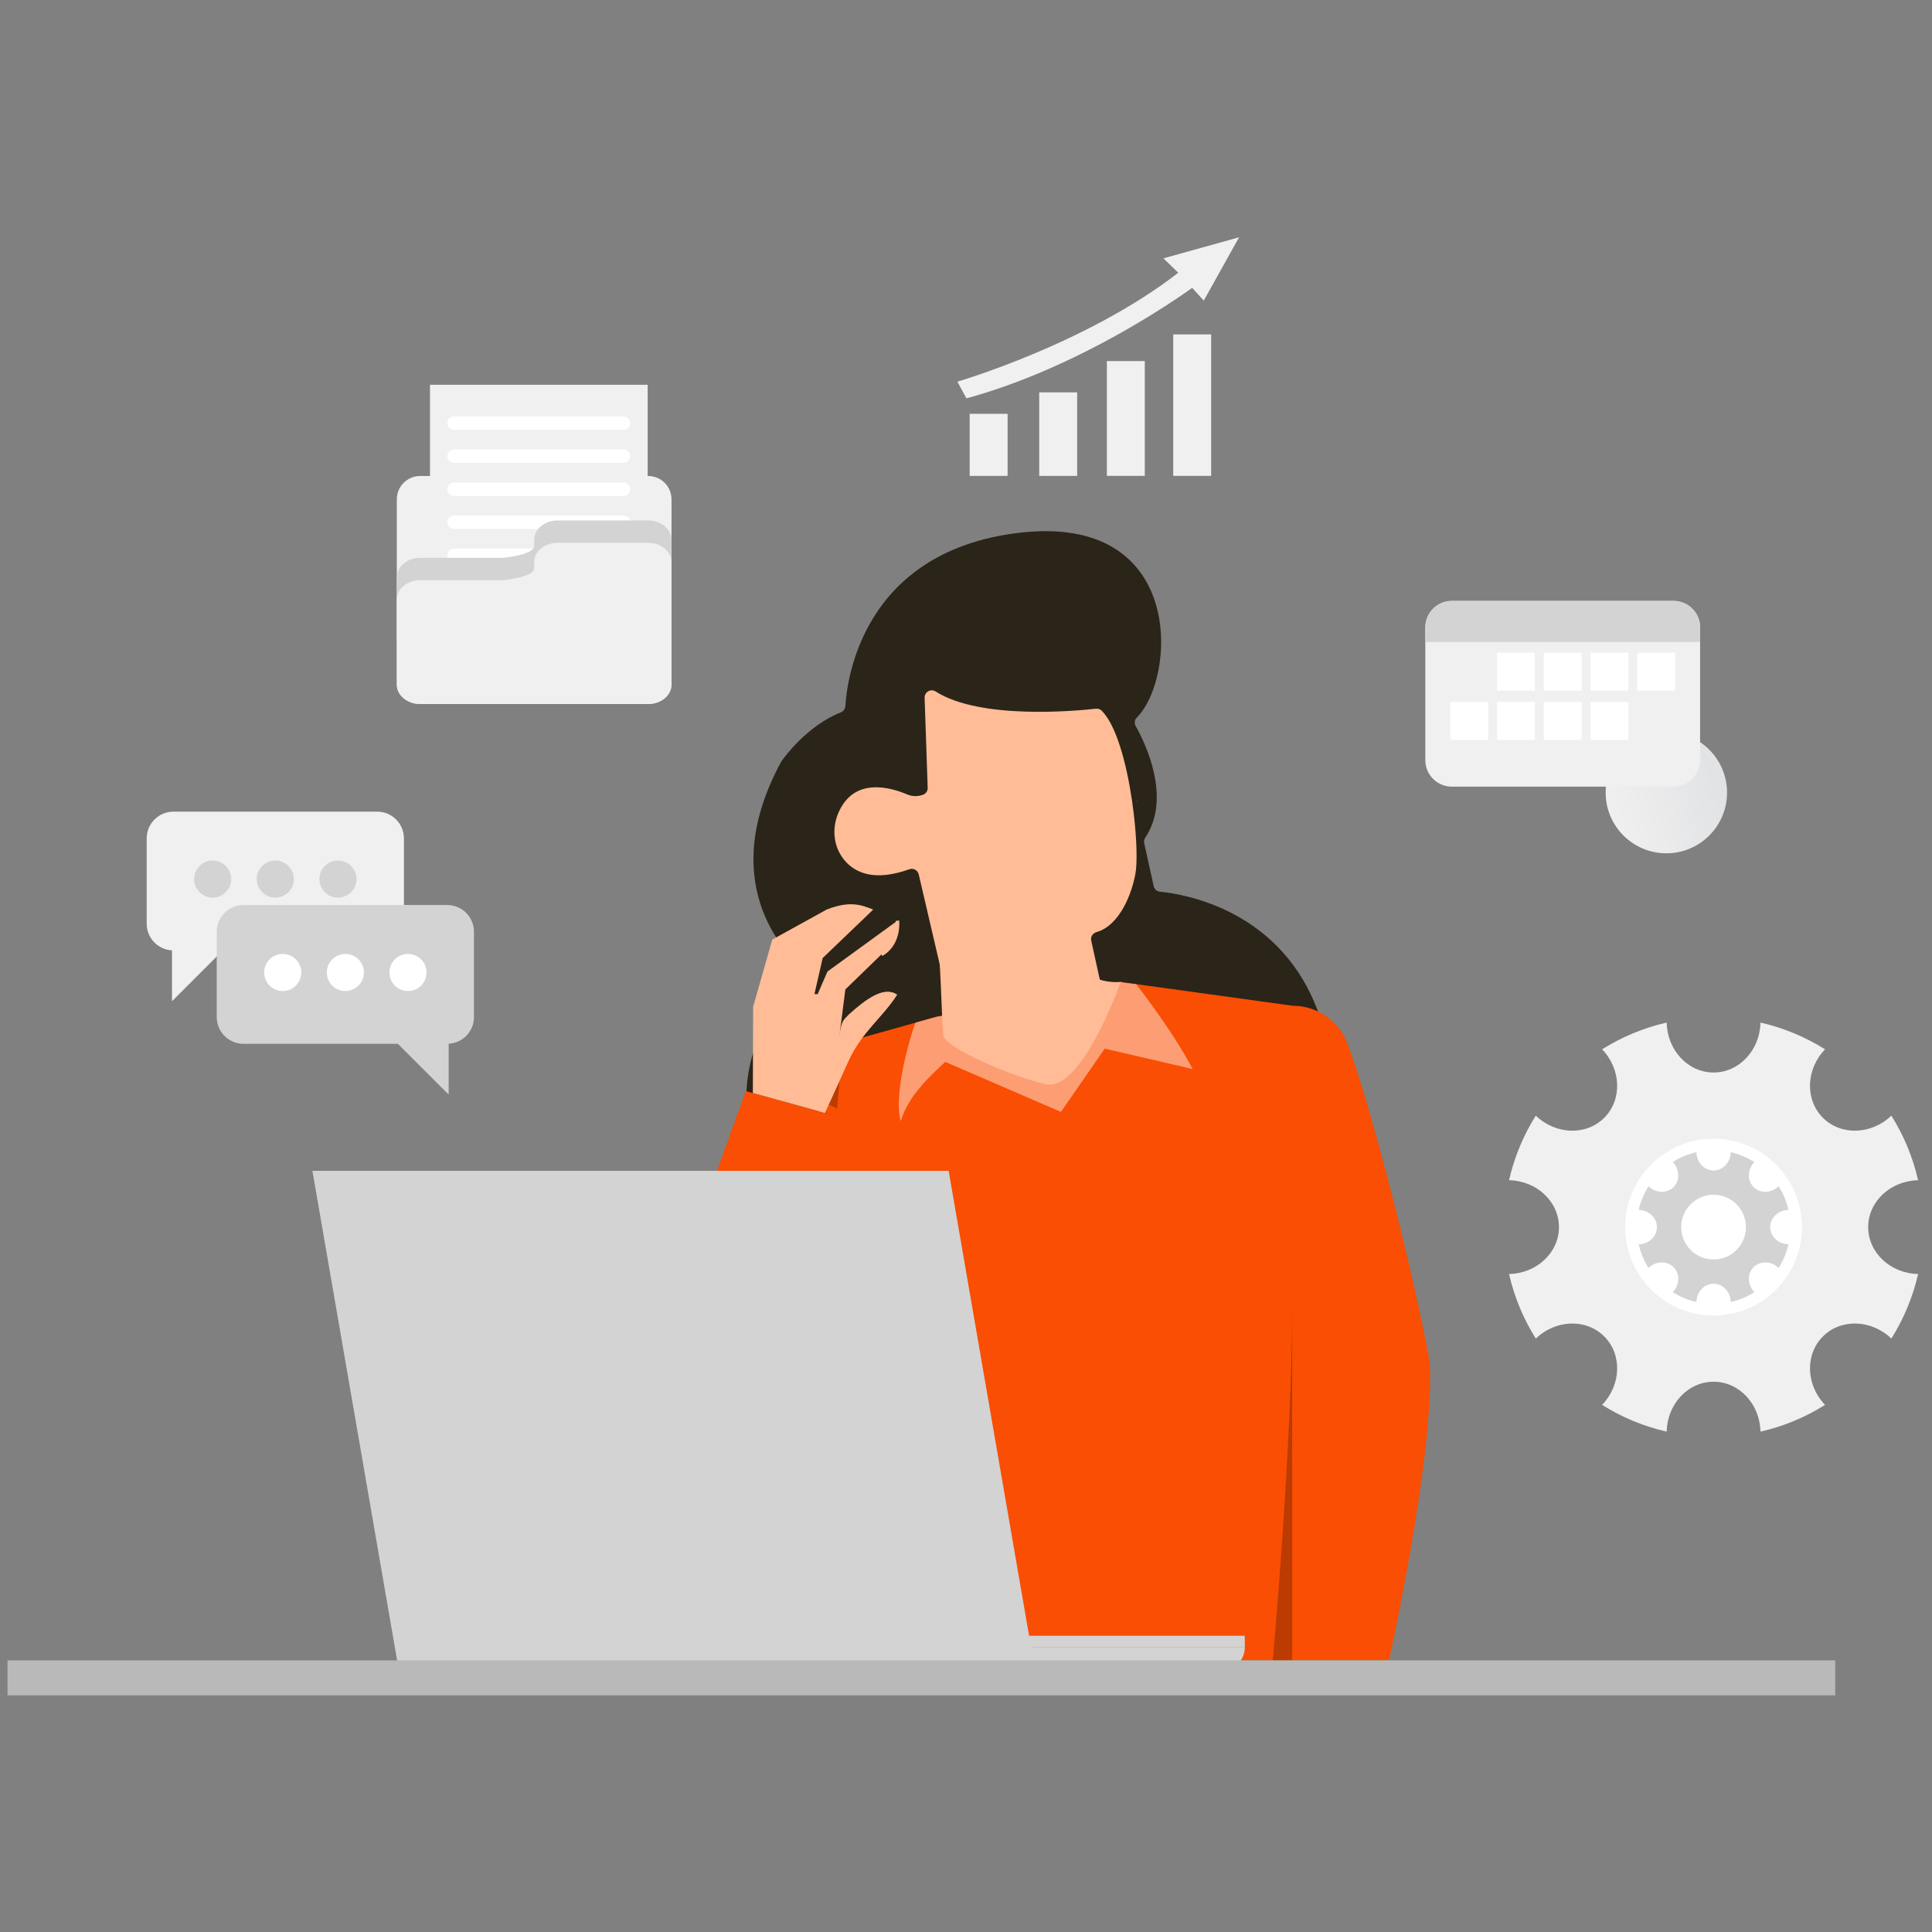 <?xml version="1.0" encoding="utf-8"?>
<svg xmlns="http://www.w3.org/2000/svg" height="500" preserveAspectRatio="xMidYMid meet" version="1.0" viewBox="0 0 375 375" width="500" zoomAndPan="magnify">
  <rect x="0" y="0" width="375" height="375" fill="#808080" stroke="none"/>
  <defs>
    <clipPath id="7b1fc645ce">
      <path clip-rule="nonzero" d="M 311 142 L 336 142 L 336 166 L 311 166 Z M 311 142"/>
    </clipPath>
    <clipPath id="9c89a90881">
      <path clip-rule="nonzero" d="M 335.219 153.844 C 335.219 160.348 329.941 165.625 323.441 165.625 C 316.934 165.625 311.656 160.348 311.656 153.844 C 311.656 147.34 316.934 142.062 323.441 142.062 C 329.941 142.062 335.219 147.34 335.219 153.844 Z M 335.219 153.844"/>
    </clipPath>
    <linearGradient gradientTransform="matrix(0.56, 0, 0, 0.56, -36.993, -36.316)" gradientUnits="userSpaceOnUse" id="ede746458c" x1="669.032" x2="618.942" y1="332.519" y2="347.007">
      <stop offset="0" stop-color="rgb(88.599%, 89%, 89.799%)" stop-opacity="1"/>
      <stop offset="0.125" stop-color="rgb(88.599%, 89%, 89.799%)" stop-opacity="1"/>
      <stop offset="0.188" stop-color="rgb(88.707%, 89.099%, 89.882%)" stop-opacity="1"/>
      <stop offset="0.219" stop-color="rgb(88.934%, 89.308%, 90.054%)" stop-opacity="1"/>
      <stop offset="0.224" stop-color="rgb(89.172%, 89.526%, 90.236%)" stop-opacity="1"/>
      <stop offset="0.25" stop-color="rgb(89.291%, 89.636%, 90.327%)" stop-opacity="1"/>
      <stop offset="0.281" stop-color="rgb(89.409%, 89.746%, 90.417%)" stop-opacity="1"/>
      <stop offset="0.312" stop-color="rgb(89.647%, 89.964%, 90.601%)" stop-opacity="1"/>
      <stop offset="0.344" stop-color="rgb(89.885%, 90.184%, 90.782%)" stop-opacity="1"/>
      <stop offset="0.375" stop-color="rgb(90.121%, 90.402%, 90.964%)" stop-opacity="1"/>
      <stop offset="0.406" stop-color="rgb(90.359%, 90.622%, 91.145%)" stop-opacity="1"/>
      <stop offset="0.438" stop-color="rgb(90.598%, 90.84%, 91.327%)" stop-opacity="1"/>
      <stop offset="0.469" stop-color="rgb(90.836%, 91.06%, 91.508%)" stop-opacity="1"/>
      <stop offset="0.5" stop-color="rgb(91.072%, 91.278%, 91.69%)" stop-opacity="1"/>
      <stop offset="0.531" stop-color="rgb(91.31%, 91.498%, 91.872%)" stop-opacity="1"/>
      <stop offset="0.562" stop-color="rgb(91.548%, 91.716%, 92.053%)" stop-opacity="1"/>
      <stop offset="0.594" stop-color="rgb(91.786%, 91.936%, 92.235%)" stop-opacity="1"/>
      <stop offset="0.625" stop-color="rgb(92.023%, 92.154%, 92.416%)" stop-opacity="1"/>
      <stop offset="0.656" stop-color="rgb(92.261%, 92.374%, 92.598%)" stop-opacity="1"/>
      <stop offset="0.688" stop-color="rgb(92.499%, 92.592%, 92.781%)" stop-opacity="1"/>
      <stop offset="0.719" stop-color="rgb(92.735%, 92.812%, 92.963%)" stop-opacity="1"/>
      <stop offset="0.75" stop-color="rgb(92.973%, 93.03%, 93.144%)" stop-opacity="1"/>
      <stop offset="0.776" stop-color="rgb(93.211%, 93.25%, 93.326%)" stop-opacity="1"/>
      <stop offset="0.781" stop-color="rgb(93.33%, 93.359%, 93.417%)" stop-opacity="1"/>
      <stop offset="0.812" stop-color="rgb(93.449%, 93.468%, 93.507%)" stop-opacity="1"/>
      <stop offset="0.875" stop-color="rgb(93.634%, 93.639%, 93.649%)" stop-opacity="1"/>
      <stop offset="1" stop-color="rgb(93.7%, 93.7%, 93.7%)" stop-opacity="1"/>
    </linearGradient>
  </defs>
  <path d="M 188.211 80.32 L 195.574 80.32 L 195.574 92.371 L 188.211 92.371 Z M 188.211 80.32" fill="#f0f0f0" fill-opacity="1" fill-rule="nonzero"/>
  <path d="M 201.711 76.16 L 209.074 76.16 L 209.074 92.371 L 201.711 92.371 Z M 201.711 76.16" fill="#f0f0f0" fill-opacity="1" fill-rule="nonzero"/>
  <path d="M 214.844 70.086 L 222.203 70.086 L 222.203 92.367 L 214.844 92.367 Z M 214.844 70.086" fill="#f0f0f0" fill-opacity="1" fill-rule="nonzero"/>
  <path d="M 227.723 64.91 L 235.086 64.91 L 235.086 92.367 L 227.723 92.367 Z M 227.723 64.91" fill="#f0f0f0" fill-opacity="1" fill-rule="nonzero"/>
  <path d="M 240.504 46.055 L 225.816 50.145 L 228.703 52.938 C 210.812 66.816 185.832 74.078 185.832 74.078 L 187.582 77.32 C 209.23 71.43 228.293 58.102 231.402 55.875 L 233.648 58.348 Z M 73.211 157.539 L 33.664 157.539 C 30.797 157.539 28.473 159.863 28.473 162.73 L 28.473 179.289 C 28.473 182.062 30.648 184.32 33.383 184.465 L 33.383 194.34 L 43.242 184.48 L 73.211 184.48 C 76.078 184.48 78.402 182.156 78.402 179.289 L 78.402 162.73 C 78.398 159.863 76.078 157.539 73.211 157.539 Z M 73.211 157.539" fill="#f0f0f0" fill-opacity="1" fill-rule="nonzero"/>
  <path d="M 44.879 170.633 C 44.879 172.621 43.266 174.234 41.281 174.234 C 39.289 174.234 37.68 172.621 37.68 170.633 C 37.68 168.645 39.289 167.031 41.281 167.031 C 43.266 167.031 44.879 168.645 44.879 170.633 Z M 57.035 170.633 C 57.035 172.621 55.426 174.234 53.438 174.234 C 51.449 174.234 49.836 172.621 49.836 170.633 C 49.836 168.645 51.449 167.031 53.438 167.031 C 55.426 167.031 57.035 168.645 57.035 170.633 Z M 69.195 170.633 C 69.195 172.621 67.582 174.234 65.594 174.234 C 63.605 174.234 61.992 172.621 61.992 170.633 C 61.992 168.645 63.605 167.031 65.594 167.031 C 67.582 167.031 69.195 168.645 69.195 170.633 Z M 47.262 175.664 L 86.805 175.664 C 89.672 175.664 91.996 177.988 91.996 180.855 L 91.996 197.414 C 91.996 200.188 89.82 202.445 87.086 202.59 L 87.086 212.465 L 77.223 202.605 L 47.262 202.605 C 44.395 202.605 42.07 200.285 42.07 197.414 L 42.07 180.855 C 42.07 177.988 44.391 175.664 47.262 175.664 Z M 47.262 175.664" fill="#d3d3d3" fill-opacity="1" fill-rule="nonzero"/>
  <path d="M 75.59 188.758 C 75.59 190.746 77.203 192.359 79.191 192.359 C 81.18 192.359 82.789 190.746 82.789 188.758 C 82.789 186.77 81.18 185.156 79.191 185.156 C 77.203 185.156 75.59 186.77 75.59 188.758 Z M 63.434 188.758 C 63.434 190.746 65.043 192.359 67.035 192.359 C 69.023 192.359 70.637 190.746 70.637 188.758 C 70.637 186.77 69.023 185.156 67.035 185.156 C 65.043 185.156 63.434 186.77 63.434 188.758 Z M 51.273 188.758 C 51.273 190.746 52.887 192.359 54.875 192.359 C 56.863 192.359 58.477 190.746 58.477 188.758 C 58.477 186.77 56.863 185.156 54.875 185.156 C 52.887 185.156 51.273 186.77 51.273 188.758 Z M 51.273 188.758" fill="#ffffff" fill-opacity="1" fill-rule="nonzero"/>
  <g clip-path="url(#7b1fc645ce)">
    <g clip-path="url(#9c89a90881)">
      <path d="M 311.656 142.062 L 311.656 165.625 L 335.219 165.625 L 335.219 142.062 Z M 311.656 142.062" fill="url(#ede746458c)" fill-rule="nonzero"/>
    </g>
  </g>
  <path d="M 329.988 121.785 L 329.988 147.535 C 329.988 150.375 327.688 152.688 324.84 152.688 L 281.801 152.688 C 278.953 152.688 276.652 150.375 276.652 147.535 L 276.652 121.785 C 276.652 118.938 278.953 116.637 281.801 116.637 L 324.84 116.637 C 327.688 116.637 329.988 118.938 329.988 121.785 Z M 329.988 121.785" fill="#f0f0f0" fill-opacity="1" fill-rule="nonzero"/>
  <path d="M 290.566 126.691 L 297.926 126.691 L 297.926 134.047 L 290.566 134.047 Z M 290.566 126.691" fill="#ffffff" fill-opacity="1" fill-rule="nonzero"/>
  <path d="M 299.641 126.691 L 306.996 126.691 L 306.996 134.047 L 299.641 134.047 Z M 299.641 126.691" fill="#ffffff" fill-opacity="1" fill-rule="nonzero"/>
  <path d="M 308.715 126.691 L 316.07 126.691 L 316.07 134.047 L 308.715 134.047 Z M 308.715 126.691" fill="#ffffff" fill-opacity="1" fill-rule="nonzero"/>
  <path d="M 317.789 126.691 L 325.145 126.691 L 325.145 134.047 L 317.789 134.047 Z M 317.789 126.691" fill="#ffffff" fill-opacity="1" fill-rule="nonzero"/>
  <path d="M 281.496 136.254 L 288.852 136.254 L 288.852 143.613 L 281.496 143.613 Z M 281.496 136.254" fill="#ffffff" fill-opacity="1" fill-rule="nonzero"/>
  <path d="M 290.566 136.254 L 297.926 136.254 L 297.926 143.613 L 290.566 143.613 Z M 290.566 136.254" fill="#ffffff" fill-opacity="1" fill-rule="nonzero"/>
  <path d="M 299.641 136.254 L 306.996 136.254 L 306.996 143.613 L 299.641 143.613 Z M 299.641 136.254" fill="#ffffff" fill-opacity="1" fill-rule="nonzero"/>
  <path d="M 308.715 136.254 L 316.07 136.254 L 316.07 143.613 L 308.715 143.613 Z M 308.715 136.254" fill="#ffffff" fill-opacity="1" fill-rule="nonzero"/>
  <path d="M 329.988 121.785 L 329.988 124.605 L 276.652 124.605 L 276.652 121.785 C 276.652 118.938 278.953 116.637 281.801 116.637 L 324.84 116.637 C 327.688 116.637 329.988 118.938 329.988 121.785 Z M 329.988 121.785" fill="#d3d3d3" fill-opacity="1" fill-rule="nonzero"/>
  <path d="M 130.34 123.473 C 130.34 125.973 128.312 128 125.812 128 L 81.547 128 C 79.047 128 77.02 125.973 77.02 123.473 L 77.02 96.918 C 77.02 94.418 79.047 92.391 81.547 92.391 L 125.812 92.391 C 128.312 92.391 130.34 94.418 130.34 96.918 Z M 130.34 123.473" fill="#f0f0f0" fill-opacity="1" fill-rule="nonzero"/>
  <path d="M 83.461 74.684 L 125.711 74.684 L 125.711 123.172 L 83.461 123.172 Z M 83.461 74.684" fill="#f0f0f0" fill-opacity="1" fill-rule="nonzero"/>
  <path d="M 122.34 82.129 C 122.34 82.852 121.758 83.438 121.031 83.438 L 88.137 83.438 C 87.414 83.438 86.828 82.852 86.828 82.129 C 86.828 81.406 87.414 80.82 88.137 80.82 L 121.031 80.82 C 121.758 80.82 122.34 81.406 122.34 82.129 Z M 122.34 88.539 C 122.34 89.262 121.758 89.848 121.031 89.848 L 88.137 89.848 C 87.414 89.848 86.828 89.262 86.828 88.539 C 86.828 87.82 87.414 87.234 88.137 87.234 L 121.031 87.234 C 121.758 87.234 122.34 87.82 122.34 88.539 Z M 122.34 94.953 C 122.34 95.676 121.758 96.262 121.031 96.262 L 88.137 96.262 C 87.414 96.262 86.828 95.676 86.828 94.953 C 86.828 94.234 87.414 93.648 88.137 93.648 L 121.031 93.648 C 121.758 93.648 122.34 94.23 122.34 94.953 Z M 122.34 101.367 C 122.34 102.09 121.758 102.676 121.031 102.676 L 88.137 102.676 C 87.414 102.676 86.828 102.09 86.828 101.367 C 86.828 100.645 87.414 100.059 88.137 100.059 L 121.031 100.059 C 121.758 100.062 122.34 100.645 122.34 101.367 Z M 122.34 107.781 C 122.34 108.504 121.758 109.09 121.031 109.09 L 88.137 109.09 C 87.414 109.09 86.828 108.504 86.828 107.781 C 86.828 107.059 87.414 106.473 88.137 106.473 L 121.031 106.473 C 121.758 106.473 122.34 107.059 122.34 107.781 Z M 122.34 107.781" fill="#ffffff" fill-opacity="1" fill-rule="nonzero"/>
  <path d="M 130.34 104.797 L 130.34 132.875 C 130.34 134.965 128.312 136.652 125.812 136.652 L 81.547 136.652 C 79.051 136.652 77.02 134.965 77.02 132.875 L 77.02 112.055 C 77.02 109.969 79.051 108.281 81.547 108.281 L 97.594 108.281 C 97.594 108.281 103.621 107.75 103.68 105.973 L 103.68 104.797 C 103.68 102.711 105.711 101.02 108.207 101.02 L 125.812 101.02 C 128.312 101.02 130.34 102.711 130.34 104.797 Z M 130.34 104.797" fill="#d3d3d3" fill-opacity="1" fill-rule="nonzero"/>
  <path d="M 130.34 109.133 L 130.34 132.875 C 130.34 134.965 128.312 136.652 125.812 136.652 L 81.547 136.652 C 79.051 136.652 77.02 134.965 77.02 132.875 L 77.02 116.395 C 77.02 114.309 79.051 112.617 81.547 112.617 L 97.594 112.617 C 97.594 112.617 103.621 112.082 103.68 110.309 L 103.68 109.133 C 103.68 107.047 105.711 105.359 108.207 105.359 L 125.812 105.359 C 128.312 105.359 130.34 107.047 130.34 109.133 Z M 130.34 109.133" fill="#f0f0f0" fill-opacity="1" fill-rule="nonzero"/>
  <path d="M 351.863 237.457 C 351.871 238.098 351.852 238.738 351.797 239.375 C 351.742 240.016 351.656 240.648 351.543 241.277 C 351.426 241.906 351.277 242.531 351.102 243.145 C 350.926 243.762 350.719 244.367 350.48 244.961 C 350.242 245.555 349.98 246.137 349.684 246.707 C 349.391 247.277 349.07 247.828 348.723 248.367 C 348.375 248.902 348 249.422 347.602 249.926 C 347.203 250.426 346.777 250.906 346.332 251.363 C 345.887 251.824 345.418 252.258 344.93 252.672 C 344.441 253.086 343.934 253.473 343.402 253.836 C 342.875 254.199 342.332 254.535 341.773 254.848 C 341.211 255.156 340.637 255.438 340.051 255.691 C 339.461 255.945 338.863 256.168 338.254 256.363 C 337.641 256.559 337.023 256.723 336.398 256.855 C 335.773 256.988 335.141 257.094 334.504 257.164 C 333.867 257.234 333.23 257.277 332.59 257.285 C 331.949 257.293 331.309 257.273 330.672 257.219 C 330.035 257.164 329.398 257.078 328.77 256.965 C 328.141 256.848 327.52 256.699 326.902 256.523 C 326.285 256.348 325.684 256.141 325.086 255.902 C 324.492 255.668 323.91 255.402 323.34 255.105 C 322.773 254.812 322.219 254.492 321.68 254.145 C 321.145 253.797 320.625 253.422 320.125 253.023 C 319.625 252.625 319.145 252.199 318.684 251.754 C 318.227 251.309 317.789 250.84 317.375 250.352 C 316.961 249.863 316.574 249.355 316.211 248.828 C 315.848 248.301 315.512 247.754 315.203 247.195 C 314.891 246.633 314.609 246.059 314.355 245.473 C 314.102 244.883 313.879 244.285 313.684 243.676 C 313.492 243.066 313.324 242.445 313.191 241.82 C 313.059 241.195 312.957 240.562 312.883 239.926 C 312.812 239.289 312.773 238.652 312.762 238.012 C 312.754 237.371 312.777 236.73 312.828 236.094 C 312.883 235.457 312.969 234.82 313.086 234.191 C 313.199 233.562 313.348 232.941 313.523 232.324 C 313.703 231.711 313.91 231.105 314.145 230.508 C 314.383 229.914 314.648 229.332 314.941 228.762 C 315.234 228.195 315.555 227.641 315.902 227.102 C 316.254 226.566 316.625 226.047 317.023 225.547 C 317.426 225.047 317.848 224.566 318.293 224.105 C 318.738 223.648 319.207 223.211 319.695 222.797 C 320.188 222.387 320.695 221.996 321.223 221.633 C 321.75 221.27 322.293 220.934 322.852 220.625 C 323.414 220.312 323.988 220.031 324.574 219.777 C 325.164 219.527 325.762 219.301 326.375 219.105 C 326.984 218.914 327.602 218.75 328.227 218.613 C 328.855 218.48 329.484 218.379 330.121 218.305 C 330.758 218.234 331.395 218.195 332.035 218.184 C 332.676 218.176 333.316 218.199 333.953 218.254 C 334.594 218.305 335.227 218.391 335.855 218.508 C 336.484 218.621 337.109 218.77 337.723 218.945 C 338.34 219.125 338.945 219.332 339.539 219.566 C 340.133 219.805 340.715 220.07 341.285 220.363 C 341.855 220.656 342.406 220.977 342.945 221.328 C 343.48 221.676 344 222.047 344.5 222.449 C 345.004 222.848 345.484 223.27 345.941 223.715 C 346.402 224.16 346.836 224.629 347.25 225.117 C 347.664 225.609 348.051 226.117 348.414 226.645 C 348.777 227.172 349.113 227.715 349.426 228.277 C 349.734 228.836 350.016 229.41 350.27 230 C 350.523 230.586 350.746 231.184 350.941 231.797 C 351.137 232.406 351.301 233.023 351.434 233.648 C 351.566 234.277 351.672 234.906 351.742 235.543 C 351.812 236.18 351.855 236.82 351.863 237.457 Z M 351.863 237.457" fill="#ffffff" fill-opacity="1" fill-rule="nonzero"/>
  <path d="M 343.594 238.18 C 343.594 236.363 345.172 234.887 347.141 234.848 C 346.762 233.199 346.113 231.652 345.238 230.258 C 343.82 231.621 341.656 231.695 340.375 230.41 C 339.09 229.125 339.164 226.965 340.523 225.547 C 339.133 224.672 337.586 224.02 335.938 223.645 C 335.895 225.609 334.422 227.191 332.605 227.191 C 330.785 227.191 329.312 225.609 329.27 223.645 C 327.621 224.02 326.074 224.672 324.684 225.547 C 326.043 226.965 326.117 229.125 324.836 230.41 C 323.547 231.695 321.391 231.621 319.969 230.258 C 319.094 231.652 318.445 233.199 318.066 234.848 C 320.035 234.887 321.613 236.363 321.613 238.18 C 321.613 239.996 320.035 241.473 318.066 241.512 C 318.445 243.164 319.094 244.711 319.969 246.102 C 321.391 244.742 323.551 244.664 324.836 245.953 C 326.117 247.234 326.043 249.395 324.684 250.816 C 326.074 251.691 327.621 252.34 329.27 252.719 C 329.312 250.75 330.785 249.172 332.605 249.172 C 334.422 249.172 335.895 250.75 335.938 252.719 C 337.586 252.34 339.133 251.691 340.523 250.816 C 339.164 249.395 339.09 247.234 340.375 245.953 C 341.656 244.664 343.82 244.742 345.238 246.102 C 346.113 244.711 346.762 243.164 347.141 241.512 C 345.172 241.473 343.594 239.996 343.594 238.18 Z M 332.602 244.465 C 329.133 244.465 326.32 241.648 326.32 238.18 C 326.32 234.711 329.133 231.898 332.602 231.898 C 336.074 231.898 338.887 234.711 338.887 238.18 C 338.887 241.648 336.074 244.465 332.602 244.465 Z M 332.602 244.465" fill="#d3d3d3" fill-opacity="1" fill-rule="evenodd"/>
  <path d="M 362.613 238.184 C 362.613 233.223 366.934 229.195 372.305 229.078 C 371.273 224.57 369.496 220.344 367.113 216.547 C 363.234 220.262 357.332 220.465 353.828 216.961 C 350.316 213.449 350.52 207.555 354.238 203.672 C 350.438 201.285 346.215 199.508 341.707 198.48 C 341.594 203.852 337.566 208.172 332.605 208.172 C 327.641 208.172 323.613 203.852 323.5 198.48 C 318.992 199.508 314.77 201.285 310.969 203.672 C 314.688 207.551 314.895 213.449 311.383 216.961 C 307.875 220.469 301.977 220.262 298.094 216.547 C 295.707 220.344 293.934 224.57 292.902 229.078 C 298.273 229.191 302.594 233.223 302.594 238.184 C 302.594 243.141 298.273 247.168 292.902 247.285 C 293.934 251.793 295.707 256.012 298.094 259.816 C 301.977 256.098 307.875 255.895 311.383 259.402 C 314.891 262.91 314.688 268.812 310.969 272.688 C 314.77 275.078 318.992 276.852 323.5 277.879 C 323.613 272.508 327.641 268.191 332.605 268.191 C 337.566 268.191 341.594 272.508 341.707 277.879 C 346.215 276.852 350.438 275.078 354.238 272.688 C 350.52 268.812 350.316 262.91 353.828 259.402 C 357.332 255.895 363.234 256.098 367.113 259.816 C 369.496 256.012 371.273 251.793 372.305 247.285 C 366.934 247.168 362.613 243.141 362.613 238.184 Z M 332.605 255.336 C 323.129 255.336 315.445 247.656 315.445 238.184 C 315.445 228.707 323.129 221.023 332.605 221.023 C 342.078 221.023 349.762 228.707 349.762 238.184 C 349.762 247.656 342.078 255.336 332.605 255.336 Z M 332.605 255.336" fill="#f0f0f0" fill-opacity="1" fill-rule="evenodd"/>
  <path d="M 161.832 244.266 C 161.832 244.266 146.027 236.121 144.895 216.098 C 144.012 200.457 152.422 193.141 156.145 190.688 C 156.918 190.176 157 189.074 156.297 188.473 C 151.676 184.508 139.16 170.906 151.59 147.914 C 151.613 147.867 151.641 147.82 151.672 147.777 C 152.168 147.062 156.605 140.883 163.207 138.266 C 163.711 138.066 164.055 137.594 164.086 137.051 C 164.387 131.977 167.387 107.152 197.59 103.441 C 230.191 99.438 228.395 131.512 220.648 139.285 C 220.215 139.723 220.137 140.398 220.441 140.938 C 222.258 144.172 227.488 154.844 222.281 162.602 C 222.074 162.91 222.012 163.293 222.09 163.656 L 223.926 171.992 C 224.059 172.586 224.555 173.023 225.156 173.082 C 229.766 173.527 248.945 176.59 256.051 196.984 C 263.758 219.105 242.871 232.957 240.816 234.258 C 240.711 234.324 240.602 234.375 240.48 234.41 C 236.812 235.527 176.332 253.695 161.832 244.266 Z M 161.832 244.266" fill="#2b2419" fill-opacity="1" fill-rule="nonzero"/>
  <path d="M 163.574 202.457 L 181.715 197.371 L 217.531 190.602 L 250.93 195.219 C 255.68 195.219 259.93 198.172 261.582 202.629 C 266.527 215.953 274.906 249.363 277.52 264.539 C 278.434 282.496 269.609 322.273 269.609 322.273 L 181.695 322.273 L 161.301 248.07 L 157.676 229.203 Z M 163.574 202.457" fill="#f94e03" fill-opacity="1" fill-rule="nonzero"/>
  <path d="M 163.574 202.457 L 161.301 229.203 L 157.676 229.203 Z M 163.574 202.457" fill="#bb3b02" fill-opacity="1" fill-rule="nonzero"/>
  <path d="M 220.508 191.012 C 220.508 191.012 218.137 190.812 217.531 190.602 L 181.715 197.375 L 177.707 198.496 C 177.098 199.734 173.215 212.387 174.844 217.629 C 176.195 212.945 180.121 209.191 183.473 206.113 L 205.93 215.824 L 214.426 203.539 L 231.492 207.5 C 227.551 199.934 220.508 191.012 220.508 191.012 Z M 220.508 191.012" fill="#fc9d73" fill-opacity="1" fill-rule="nonzero"/>
  <path d="M 247.043 322.273 C 247.043 322.273 250.812 280.895 250.812 253.484 L 250.812 322.273 Z M 247.043 322.273" fill="#bb3b02" fill-opacity="1" fill-rule="nonzero"/>
  <path d="M 220.785 155.238 C 220.707 155.332 220.621 155.418 220.531 155.504 C 220.73 155.633 220.836 155.703 220.836 155.703 C 220.836 155.703 220.816 155.539 220.785 155.238 Z M 220.785 155.238" fill="#153b63" fill-opacity="1" fill-rule="nonzero"/>
  <path d="M 217.531 190.602 C 217.531 190.602 209.723 212.777 202.605 210.348 C 196.684 209.039 183.281 203.363 183.078 200.93 C 182.715 196.629 182.617 185.773 181.766 180.359 C 183.543 181.387 185.492 182.383 187.418 183.207 C 187.418 183.207 187.422 183.207 187.426 183.211 C 191.469 184.941 195.438 185.93 197.605 184.91 C 200.414 182.676 202.996 179.844 204.969 176.434 C 204.969 176.434 204.969 176.43 204.969 176.43 C 206.914 184.066 209.16 191.094 217.531 190.602 Z M 217.531 190.602" fill="#ffbc96" fill-opacity="1" fill-rule="nonzero"/>
  <path d="M 220.785 155.238 C 220.707 155.332 220.621 155.418 220.531 155.504 C 220.73 155.633 220.836 155.703 220.836 155.703 C 220.836 155.703 220.816 155.539 220.785 155.238 Z M 220.785 155.238" fill="#153b63" fill-opacity="1" fill-rule="nonzero"/>
  <path d="M 164.191 217.141 C 164.191 217.141 164.902 216.016 160.844 214.402 L 160.113 216.016 Z M 164.191 217.141" fill="#f94e03" fill-opacity="1" fill-rule="nonzero"/>
  <path d="M 131.207 249.301 L 144.754 211.777 L 164.191 217.141 L 157.012 249.301 Z M 131.207 249.301" fill="#f94e03" fill-opacity="1" fill-rule="nonzero"/>
  <path d="M 171.258 185.555 L 170.906 184.945 C 174.328 182.984 173.84 178.797 173.836 178.754 L 174.531 178.668 C 174.539 178.715 175.078 183.363 171.258 185.555 Z M 171.258 185.555" fill="#ffbc96" fill-opacity="1" fill-rule="nonzero"/>
  <path d="M 164.082 192.047 L 162.855 201.68 C 162.871 201.566 162.887 201.453 162.902 201.336 C 163 200.609 163.094 200.047 163.191 199.598 C 163.543 197.945 163.934 197.855 164.773 196.922 C 168.164 193.863 171.621 191.363 174.113 193.078 C 171.16 197.672 167.254 200.227 164.609 206.094 L 160.113 216.016 L 157.012 215.16 L 146.129 212.156 L 146.184 195.395 L 149.898 182.371 L 160.438 176.551 C 164.953 174.766 167.234 175.641 169.488 176.551 L 159.68 185.961 L 158.082 192.961 L 158.707 192.961 L 160.609 188.574 L 174.184 178.711 L 174.184 179.832 C 174.184 182.059 173.004 184.121 171.082 185.254 Z M 164.082 192.047" fill="#ffbc96" fill-opacity="1" fill-rule="nonzero"/>
  <path d="M 174.113 193.078 C 171.156 197.672 167.254 200.227 164.609 206.094 L 160.113 216.016 L 158.785 215.648 C 158.785 215.648 162.078 207.793 162.832 201.859 C 162.84 201.801 162.848 201.738 162.855 201.68 C 162.871 201.566 162.887 201.453 162.902 201.336 C 162.984 200.762 163.078 200.18 163.191 199.598 C 163.543 197.945 163.93 197.855 164.773 196.922 C 168.164 193.863 171.621 191.363 174.113 193.078 Z M 174.113 193.078" fill="#ffbc96" fill-opacity="1" fill-rule="nonzero"/>
  <path d="M 219.711 155.309 C 219.836 156.184 219.953 157.055 220.055 157.91 C 220.656 162.941 220.77 167.469 220.387 169.586 C 219.719 173.293 217.422 179.609 212.812 180.93 C 212.094 181.137 211.645 181.84 211.805 182.566 L 214.156 193.246 C 214.238 193.609 214.168 193.988 213.969 194.301 L 205.027 208.293 C 204.672 208.852 203.973 209.082 203.355 208.844 L 185.625 201.48 C 185.039 201.258 185.797 200.453 185.852 199.828 L 184.727 195.75 C 184.852 194.348 183.754 193.004 183.434 191.629 L 178.324 169.723 C 178.133 168.906 177.277 168.445 176.488 168.727 C 169.688 171.168 165.969 169.387 163.953 167.023 C 161.801 164.492 161.402 160.93 162.691 157.867 C 165.652 150.832 172.645 152.734 176.094 154.203 C 176.891 154.543 177.758 154.609 178.574 154.43 C 178.793 154.383 179.008 154.316 179.219 154.23 C 179.223 154.227 179.223 154.227 179.227 154.227 C 179.758 154.016 180.082 153.477 180.062 152.91 L 179.465 135.438 C 179.426 134.316 180.66 133.609 181.605 134.215 C 190.324 139.777 209.109 137.965 212.715 137.559 C 213.125 137.512 213.539 137.645 213.836 137.938 C 213.898 138 213.961 138.066 214.023 138.137 C 214.668 138.832 215.266 139.758 215.812 140.859 C 216.379 141.988 216.895 143.301 217.355 144.738 C 218.383 147.902 219.168 151.652 219.711 155.309 Z M 219.711 155.309" fill="#ffbc96" fill-opacity="1" fill-rule="nonzero"/>
  <path d="M 241.617 319.766 C 241.617 322.223 239.629 324.215 237.172 324.215 L 199.691 324.215 L 198.922 319.766 Z M 241.617 319.766" fill="#d3d3d3" fill-opacity="1" fill-rule="nonzero"/>
  <path d="M 81.844 324.215 L 199.691 324.215 L 198.922 319.766 L 241.617 319.766 L 241.617 317.496 L 122.062 317.496 Z M 81.844 324.215" fill="#d3d3d3" fill-opacity="1" fill-rule="nonzero"/>
  <path d="M 198.602 322.273 L 79.047 322.273 L 62.945 229.203 L 182.5 229.203 Z M 198.602 322.273" fill="#d3d3d3" fill-opacity="1" fill-rule="nonzero"/>
  <path d="M 200.906 324.215 L 77.414 324.215 L 60.641 227.262 L 184.133 227.262 Z M 80.68 320.332 L 196.297 320.332 L 180.867 231.145 L 65.25 231.145 Z M 80.68 320.332" fill="#d3d3d3" fill-opacity="1" fill-rule="nonzero"/>
  <path d="M 1.461 322.273 L 356.215 322.273 L 356.215 329.062 L 1.461 329.062 Z M 1.461 322.273" fill="#b9b9b9" fill-opacity="1" fill-rule="nonzero"/>
</svg>